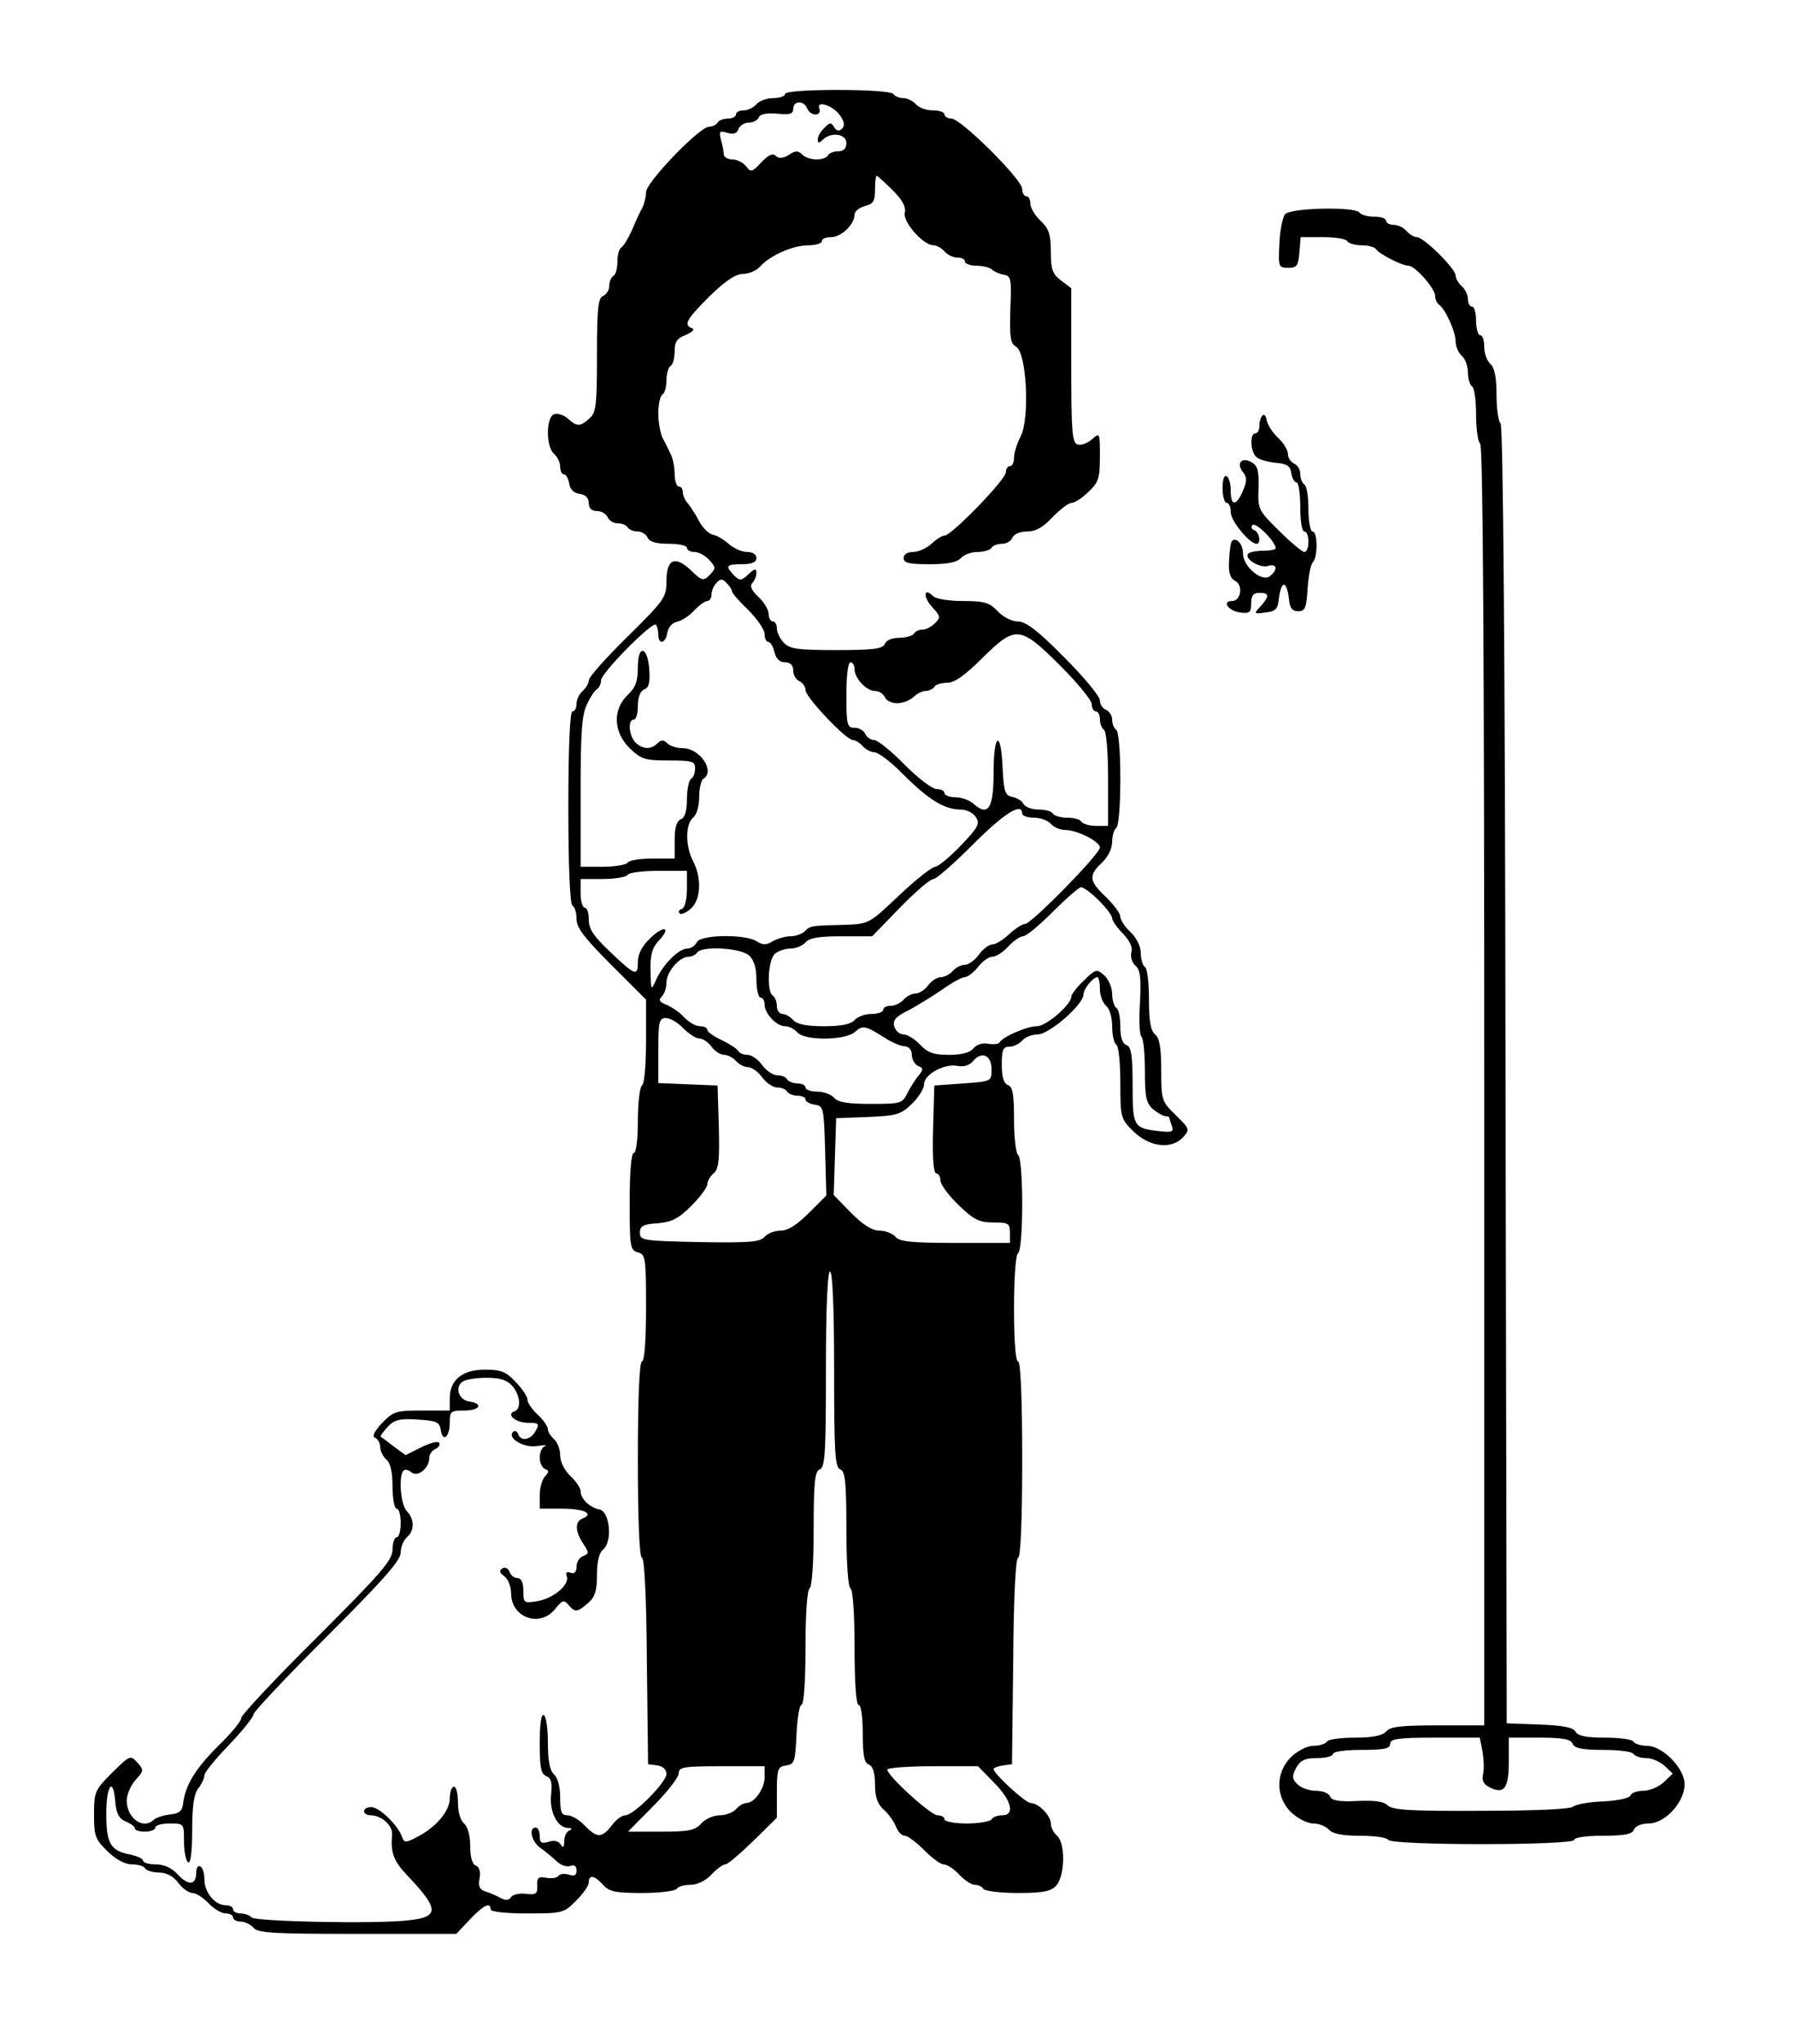 <?xml version="1.0" encoding="UTF-8" standalone="no"?>
<svg
    xmlns:inkscape="http://www.inkscape.org/namespaces/inkscape"
    xmlns:rdf="http://www.w3.org/1999/02/22-rdf-syntax-ns#"
    xmlns="http://www.w3.org/2000/svg"
    xmlns:dc="http://purl.org/dc/elements/1.1/"
    xmlns:ns1="http://sozi.baierouge.fr"
    xmlns:cc="http://web.resource.org/cc/"
    xmlns:xlink="http://www.w3.org/1999/xlink"
    xmlns:sodipodi="http://sodipodi.sourceforge.net/DTD/sodipodi-0.dtd"
    version="1.0"
    viewBox="0 0 439 500"
  >
  <g
      transform="translate(0 500) scale(0.1 -0.1)"
      fill="#000000"
    >
    <path
        d="m1920 4770c0-5-13-10-29-10s-34-7-41-15-21-15-31-15c-11 0-19-4-19-10 0-5-9-10-19-10-11 0-23-4-26-10-3-5-13-10-21-10-23 0-154-136-154-160 0-11-4-28-9-38-5-9-17-34-25-54-9-20-21-40-26-43-6-3-10-19-10-35s-4-32-10-35c-5-3-10-14-10-25 0-10-7-20-15-24-12-4-15-30-15-144 0-122-2-141-18-155-23-21-31-21-53-1-10 9-25 14-34 11-20-8-20-80 0-97 8-7 15-21 15-31 0-11 4-19 9-19s11-10 13-22c2-15 11-24 26-26 14-2 22-10 22-23 0-12 7-19 20-19 11 0 23-7 26-15 4-8 14-15 24-15 11 0 22-4 25-10 3-5 14-10 25-10 10 0 20-7 24-15 4-10 20-15 51-15 25 0 45-4 45-10 0-5 8-10 18-10 11 0 27-9 37-20 16-18 16-20 1-36-16-16-19-15-46 11-39 37-60 28-60-26 0-40-5-47-95-136-52-51-95-99-95-107 0-7-7-19-15-26s-15-21-15-31c0-11-4-19-10-19s-10-85-10-234c0-146 4-237 10-241 6-3 10-18 10-33 0-21 20-47 85-112l85-85v-102c0-57-4-105-10-108-5-3-10-42-10-86 0-46-4-79-10-79s-10-46-10-119c0-110 1-119 20-124s20-14 20-136c0-81-4-131-10-131s-10-87-10-240c0-151 4-240 10-240s11-96 12-252l3-253 23-3c13-2 22-10 22-21 0-20-80-101-101-101-8 0-23-11-33-25-24-31-36-31-66 0-13 14-32 25-42 25-15 0-18 8-18 44 0 26-6 48-15 56-10 9-15 32-15 76 0 34-4 66-10 69-6 4-10-21-10-68 0-60 3-76 16-81 12-5 15-16 12-44-5-41 14-82 41-83 10 0 11-2 4-6-7-2-13-14-13-26 0-16-3-18-9-8-5 8-16 11-30 6-17-5-21-2-21 14 0 12-4 21-10 21-18 0-10-35 12-50 12-8 29-23 39-32 10-10 25-15 34-12 10 4 15 0 15-11 0-12-5-15-19-10-11 3-22 2-25-3s-16-7-29-5c-20 4-24 1-23-19s-3-23-28-20c-16 2-32-2-36-8-5-8-13-9-26-2-11 6-27 13-38 16-13 5-17 13-13 32 3 16-1 28-9 31-9 3-14 21-14 48 0 26-6 47-15 55-9 7-15 29-15 51s-4 39-10 39c-5 0-10-13-10-29 0-31-35-72-82-95-26-14-30-13-35 2-10 28-55 72-75 72-23 0-24-20 0-20 26-1 52-25 51-46-4-45 3-65 37-101 79-83 79-102 2-110-79-9-372-3-382 7-6 6-18 10-28 10s-18 5-18 10c0 6-8 10-18 10-26 0-52 31-52 63 0 14-4 29-10 32-5 3-10-3-10-14 0-32-18-34-44-7-15 17-34 26-55 26-17 0-31 4-31 9s-14 11-31 15c-49 9-59 27-59 100 0 70 17 92 22 29 2-28 9-41 25-48 13-5 23-13 23-17 0-5 11-8 25-8s25 5 25 10c0 6 16 10 35 10 35 0 35 0 35-44 0-25 5-48 10-51 6-4 10 24 10 77 0 59 4 90 15 104 8 10 15 25 15 32s27 40 60 74c33 35 60 68 60 75 0 6 81 92 180 191 137 137 180 185 180 205 0 13 7 30 15 37 19 16 19 44 0 64-15 14-21 87-8 99 3 4 12 2 19-4 16-13 44 10 44 36 0 8 7 18 15 21 8 4 12 10 9 15s-22 0-44-11l-38-19-29 21c-15 12-30 23-32 24-1 2 6 12 17 24 16 17 29 21 73 18 47-3 54-6 57-26 5-31 22-17 22 19 0 27 3 29 35 29 39 0 48 17 13 22-26 3-37 36-16 49 7 5 33 9 58 9 33 0 50-5 63-20 20-23 22-57 5-62-21-7 3-28 33-28 27 0 29-2 19-20-12-22-36-27-43-7-2 6-8 9-12 5-16-15 26-40 58-35 18 3 26 3 20 0-7-2-13-15-13-28s6-25 13-28c10-4 10-7 0-18-7-7-13-28-13-46v-33h54c54 0 80-12 51-24-19-7-19-31 1-61 15-23 15-25 0-31-9-3-16-15-16-26 0-13-5-18-14-15-10 4-13 1-10-8 8-20-30-53-70-61-35-6-36-5-36 25 0 20-5 31-14 31-8 0-17 7-20 16-3 8-11 12-17 8-9-5-7-11 4-19 10-7 17-26 17-42 0-60 71-85 108-38 17 21 21 23 32 10 16-19 22-19 48 4 17 14 22 30 22 68 0 33 5 55 15 63 24 20 16 94-9 98-24 5-46 26-46 45 0 7-11 24-25 37-15 14-25 35-25 51 0 14-7 32-15 39s-15 18-15 24c0 7-11 23-25 36s-25 29-25 37c0 7-13 27-29 43-23 25-36 30-75 30-55 0-86-25-86-70v-30h-68c-64 0-70-2-98-31-19-21-25-33-16-36 6-3 12-13 12-23 0-9 7-23 15-30 10-8 15-31 15-66 0-30 5-54 10-54 6 0 10-16 10-35s-4-35-10-35c-5 0-10-14-10-30 0-26-27-57-185-215-102-101-185-190-185-197 0-8-25-38-56-68-56-56-80-95-86-140-2-20-10-26-33-28-16-2-34-8-39-13-26-25-66 4-66 47 0 15 10 38 22 51 20 22 20 24 4 42-17 19-18 18-62-25-42-42-44-47-44-102 0-53 3-61 33-90 20-20 43-32 59-32 15 0 30-4 33-10 3-5 19-10 34-10 18 0 35-9 47-25 10-14 26-25 35-25 8 0 26-11 39-25s32-25 42-25 18-4 18-10c0-5 8-10 19-10 10 0 24-7 31-15 10-13 51-15 254-15h242l33 35c33 35 51 44 51 25 0-6 36-10 89-10 87 0 90 1 120 31 17 17 31 37 31 45 0 20 14 17 35-6 15-17 31-20 96-20 43 0 81 5 84 10 3 6 19 10 34 10 16 0 37 10 51 25 13 14 28 25 34 25s36 26 68 57l58 57v62c0 57 2 63 23 66 20 3 22 9 25 76 2 39 7 72 12 72 6 0 10 57 10 139 0 83 4 142 10 146s10 64 10 146c0 115 3 141 15 145 13 5 15 42 15 245 0 153 4 239 10 239s10-86 10-239c0-203 2-240 15-245 12-4 15-30 15-145 0-82 4-142 10-146s10-63 10-146c0-86 4-139 10-139s10-30 10-70c0-54 4-72 15-76 10-4 15-20 15-49 0-30 6-47 21-61 12-10 25-29 30-41 5-13 14-23 22-23 7 0 28-16 47-35s40-35 48-35 25-11 38-25 30-25 38-25 18-4 21-10c3-5 41-10 84-10 63 0 81 4 94 18 22 24 23 105 2 122-8 7-15 20-15 30 0 19-30 50-49 50-13 0-91 72-91 83 0 3 10 7 23 9l22 3 3 253c1 156 6 252 12 252s10 89 10 240c0 153-4 240-10 240s-10 50-10 129c0 76 4 132 10 136s10 55 10 120-4 116-10 120c-5 3-10 42-10 86 0 62-3 81-15 85-10 4-15 20-15 50 0 36 3 44 19 44 10 0 24 7 31 15s24 15 38 15c28 0 112 73 112 98 0 13 23 42 34 42 3 0 6-13 6-29s7-34 15-41c9-7 15-29 15-51 0-21 5-41 10-44 6-3 10-46 10-94 0-85 1-88 33-119 39-38 93-44 121-13 16 18 16 20-18 53-35 34-36 37-36 110 0 55-4 79-15 88s-15 33-15 86c0 40-4 76-10 79-5 3-10 19-10 34 0 16-10 37-25 51-14 13-25 30-25 38s-16 29-35 48c-42 39-43 53-10 84 15 14 25 35 25 51 0 15 5 31 10 34 6 4 10 55 10 120s-4 116-10 120c-5 3-10 14-10 25 0 10-7 20-15 24-8 3-15 13-15 23s-39 57-87 105c-65 66-94 88-114 88-14 0-36 11-49 25-20 21-32 25-85 25-34 0-66 5-73 12-23 23-25-2-2-27 20-22 21-25 7-39-9-9-22-16-31-16-8 0-18-4-21-10-3-5-20-10-36-10-17 0-32-6-35-15-5-12-28-15-119-15-96 0-114 3-128 18-10 10-17 26-17 35s-4 17-10 17c-5 0-10 8-10 18s-11 29-25 42c-17 16-22 27-15 34 5 5 10 17 10 25 0 11-4 11-20-4-17-16-21-16-35-2-22 23-19 27 20 27 24 0 35 5 35 15 0 9-9 15-23 15-13 0-32 9-44 19-11 10-28 21-39 23-10 2-25 16-34 33-8 16-21 35-27 43-7 7-13 20-13 28s-4 14-10 14c-5 0-10 14-10 30 0 17-4 39-10 50-5 11-14 29-20 40-5 11-10 38-10 59 0 22 5 43 10 46 6 3 10 19 10 35s5 32 10 35c6 3 10 20 10 36 0 23 6 32 28 40 15 7 22 13 15 16-22 8-15 21 42 78 39 38 64 55 82 55 14 0 33 8 42 18 24 27 80 52 118 52 18 0 33 5 33 10 0 6 10 10 23 10 24 0 57 31 57 55 0 8 11 17 25 21 21 5 25 12 25 40 0 19 2 34 4 34s20-16 39-35c24-24 33-41 30-55-6-22 45-80 70-80 8 0 20-7 27-15s21-15 31-15c11 0 19-4 19-10 0-5 13-10 28-10s32-4 38-9c5-5 18-11 29-13 18-3 19-10 16-85-2-68 0-83 14-91 26-14 34-176 11-220-9-17-16-40-16-52 0-11-4-20-10-20-5 0-10-7-10-15 0-18-133-155-150-155-6 0-20-9-32-20s-32-20-45-20c-14 0-23-6-23-15 0-12 14-15 64-15 44 0 67 5 76 15 7 8 25 15 41 15 15 0 31 5 34 10 3 6 15 10 26 10s22 7 25 15c4 9 19 15 36 15 21 0 39 10 62 35 19 19 39 35 47 35 7 0 26 12 41 27 25 23 28 34 28 86 0 59 0 60-20 42-10-9-26-15-35-12-13 5-15 34-15 194v188l-25 19c-21 16-25 27-25 71 0 42-5 56-25 75-14 13-25 32-25 42s-4 18-10 18c-5 0-10 8-10 18 0 23-150 172-173 172-9 0-17 5-17 10 0 6-13 10-29 10s-34 7-41 15-21 15-31 15-21 5-24 10c-4 6-60 10-136 10-79 0-129-4-129-10zm54-35c3-8 12-15 20-15 9 0 13 6 10 14-9 22 34 8 51-17 10-15 12-24 4-32-7-7-13-5-19 4-7 12-11 12-24-2-9-8-16-21-16-28 0-10 3-10 12-1 20 20 58 15 58-8 0-13-7-20-19-20-11 0-23-4-26-10-9-14-48-13-63 2-10 10-17 10-33-1-15-9-25-9-32-2s-18 2-35-16c-22-24-26-25-37-10-7 9-22 17-34 17-11 0-21 6-21 13 0 6-3 23-7 36-5 20-3 22 16 16 14-4 23-2 27 9 3 9 15 16 25 16 11 0 22 6 25 13 3 8 18 11 44 9 32-3 40-1 40 12 0 20 26 21 34 1zm-184-1181c0-4 18-25 40-46 22-22 40-48 40-59 0-10 4-19 9-19s12-11 15-25c4-16 13-25 26-25s20-7 20-20c0-11 7-23 15-26 8-4 15-13 15-22 0-17 99-122 116-122 6 0 17-7 24-15s20-15 29-15 42-25 71-55c61-61 100-85 139-85 15 0 31-8 38-19 10-16 5-25-38-70-27-28-55-51-62-51s-47-31-88-70c-74-70-74-70-134-72-82-2-83-2-97-16-6-6-22-12-35-12s-32-6-43-12c-16-10-24-10-40 0-29 18-139 16-146-3-4-8-14-15-23-15-21 0-61-40-77-78-12-26-12-24-13 24-1 38 4 56 20 73 32 34 13 39-21 6-20-19-30-39-30-58 0-36-6-34-69 26-39 37-51 55-51 77 0 17-4 30-10 30-5 0-10 16-10 35v35h54c30 0 58 5 61 10 3 6 37 10 76 10h69v-44c0-26-5-46-12-49-7-2-10-7-6-11 3-4 16 1 27 11 25 21 28 75 6 117-19 36-19 90 0 106 9 7 15 29 15 51 0 21 5 41 10 44 30 18-8 75-50 75-14 0-31 5-38 12-9 9-15 9-24 0-16-16-36-15-54 2-16 17-19 56-4 56 6 0 10 15 10 34 0 21 6 36 16 40 11 4 14 17 12 48-4 58-28 63-28 6 0-35-6-50-25-68-37-35-35-91 5-130 28-27 37-30 95-30s65-2 65-19c0-11-4-23-10-26-5-3-10-26-10-50 0-29-5-45-15-49s-15-20-15-51v-45h-54c-30 0-58-4-61-10-3-5-31-10-61-10h-54v183c0 147 3 190 16 215 8 18 19 34 25 37 5 4 9 13 9 21 0 18 126 145 134 136 3-3 6-14 6-24 0-26 18-22 22 4 2 13 11 24 23 27 11 2 30 14 42 27s27 24 33 24c5 0 10 7 10 15 0 9 5 22 12 29 10 11 15 11 25 0 7-7 13-16 13-20zm802-181c43-43 78-86 78-95 0-10 5-18 10-18 6 0 10-9 10-19 0-11 5-23 10-26 6-4 10-55 10-121v-114h-29c-17 0-33 5-36 10-3 6-19 10-35 10s-32 5-35 10c-3 6-19 10-35 10s-33 6-37 14-17 15-28 17c-17 4-20 13-23 72-4 94-22 84-22-13 0-87-13-108-49-76-10 9-30 16-44 16-15 0-27 5-27 10 0 6-9 10-19 10-11 0-46 27-79 60-32 33-66 60-74 60-9 0-18 7-22 15-3 8-15 15-26 15-18 0-20 6-20 80 0 47 4 80 10 80s10-8 10-17c0-22 29-53 50-53 10 0 20-7 24-15 3-8 16-15 30-15s31 7 40 15c8 8 21 15 30 15 8 0 18 5 21 10 3 6 18 10 32 10 17 0 43 18 85 60 82 81 92 80 190-17zm-92-363c0-5 13-10 29-10s34-7 41-15 22-15 35-15c29 0 85-28 85-43 0-16-168-187-183-187-7 0-24-11-39-25s-33-25-41-25-23-11-33-25-26-25-35-25-22-7-29-15-20-15-29-15-23-9-31-20-22-20-31-20-22-7-29-15-21-15-31-15c-11 0-19-4-19-10 0-5-13-10-29-10s-34-7-41-15c-9-10-32-15-75-15s-66 5-75 15c-7 8-19 15-26 15-8 0-14 9-14 19 0 11-5 23-10 26-15 9-12 84 4 101 8 8 26 14 39 14 14 0 30 7 37 15 9 11 33 15 88 15h75l68 70c38 39 74 70 82 70 7 0 50 38 97 85 76 76 120 104 120 75zm187-212c18-18 33-37 33-44 0-6 12-23 26-37 17-18 25-34 21-46-3-12 2-26 10-33 12-10 14-29 11-91-3-43-1-80 4-83 4-3 8-40 8-82 0-65 3-80 20-95 11-9 25-17 30-17 6 0 10-2 10-4s3-12 6-20c5-14 0-16-27-13-67 7-69 10-69 112 0 73-3 94-15 99-10 3-15 19-15 45 0 22-4 43-10 46-5 3-10 19-10 34s-9 36-19 45c-19 17-21 16-50-12-17-16-31-34-31-40 0-19-61-72-84-72-24 0-82-25-91-39-2-5-15-6-28-4-14 3-29-2-36-11-9-11-30-16-60-16-38 0-52 5-71 25-13 14-31 25-41 25-9 0-19 9-22 20-4 15 4 24 37 40 22 12 59 35 81 50 22 16 46 29 54 30 7 0 22 11 33 25s26 25 35 25 26 11 39 25 29 25 36 25c8 0 40 27 73 60s64 60 69 60c6 0 25-14 43-32zm-855-135c12-11 18-30 18-60 0-23 5-43 10-43 6 0 10-8 10-17 0-22 29-53 50-53 10 0 23-7 30-15 18-21 117-20 141 1 19 17 25 16 74-15 17-11 38-20 48-20 10-1 17-9 17-21 0-11 7-23 15-27 13-5 14-8 3-22-8-9-20-28-28-43-13-27-16-28-90-28-57 0-81 4-90 15-7 8-25 15-41 15s-29 5-29 10c0 6-9 10-19 10-11 0-23 5-26 10-3 6-14 10-24 10s-27 11-37 25-26 25-36 25c-9 0-20 4-23 10-3 5-21 17-40 26s-35 20-35 25-8 9-18 9c-11 0-27 10-38 21-10 12-30 25-43 31-18 7-21 12-13 20 7 7 12 22 12 35 0 26 32 63 54 63 8 0 18 5 21 10 10 17 106 12 127-7zm-161-178c13-13 31-25 39-25 9 0 22-9 30-20s22-20 31-20 22-7 29-15 20-15 29-15 25-11 35-25 27-25 37-25 21-4 24-10c3-5 15-10 26-10 10 0 19-4 19-9s10-11 23-13c21-3 22-8 25-112l3-110-43-43c-29-29-51-43-69-43-15 0-32-7-39-15-11-13-38-15-159-13-138 3-146 4-146 23 0 16 8 21 43 23 35 3 51 11 83 43 21 21 39 45 39 53 0 7 7 19 15 26 13 10 15 33 13 114l-3 101-72 3-73 3v79c0 72 2 80 19 80 10 0 29-11 42-25zm754-100c0-30 0-30-70-35l-70-5-3-107c-2-70 1-108 8-108 5 0 10-8 10-17 0-10 20-37 44-60 37-36 51-43 85-43 37 0 41-2 41-25v-25h-134c-106 0-136 3-146 15-7 8-24 15-39 15-18 0-40 14-69 43l-43 44 3 94 3 94 78 3c70 3 80 6 107 32 17 16 30 38 30 48 0 24 49 51 81 45 16-3 30 1 39 12 21 25 45 14 45-20zm-555-1732c0-28-25-63-45-63-7 0-18-7-25-15s-25-15-40-15-35-9-45-20c-15-17-31-20-99-20h-80l62 63c34 34 62 70 62 80 0 15 12 17 105 17h105v-27zm561-13c43-43 52-80 20-80-11 0-23-4-26-10-3-5-31-10-61-10s-54 5-54 10c0 6-8 10-17 10-17 0-123 97-123 112 0 4 50 8 111 8h111l39-40z"
    />
    <path
        d="m3143 4476c-6-7-13-40-14-72-3-57-2-59 22-59 21 0 24 5 27 38l3 37h54c30 0 57-4 60-10 3-5 19-10 35-10s31-4 35-9c7-12 64-41 80-41s65-56 65-74c0-8 4-17 9-21 15-9 41-66 41-90 0-13 7-28 15-35s15-25 15-41c0-15 5-31 10-34 6-3 10-35 10-70s5-67 10-70c7-4 10-538 10-1571v-1564h-114c-89 0-116-3-126-15-9-10-32-15-76-15-34 0-66-4-69-10-3-5-18-10-33-10s-38-12-54-27c-39-38-39-98 0-136 16-15 40-27 54-27s31-7 38-15c9-10 32-15 76-15 34 0 66-4 69-10 8-14 455-14 455 0 0 6 30 10 70 10 54 0 72 4 76 15 4 9 19 15 36 15 40 0 88 52 88 96 0 39-54 94-92 94-15 0-30 5-33 10-3 6-35 10-70 10-46 0-66 4-72 15-6 10-31 15-88 17l-80 3-3 1585c-1 1036-6 1588-12 1594s-10 38-10 72c0 42-5 65-15 74-8 7-15 25-15 41s-4 29-10 29c-5 0-10 16-10 35s-4 35-10 35c-5 0-10 8-10 19 0 10-7 24-15 31s-15 19-15 26c0 17-78 94-95 94-7 0-18 7-25 15s-21 15-31 15c-11 0-19 5-19 10 0 6-13 10-29 10-17 0-33 5-36 10-10 15-168 12-182-4zm483-3761c3-19 4-44 1-55-3-14 1-24 15-31 36-19 48-4 48 61v60h75c58 0 77-4 81-15 5-11 23-15 74-15 38 0 72-4 75-10 3-5 17-10 31-10s34-9 45-19l20-19-22-21c-13-12-35-21-50-21s-29-5-31-11c-2-7-31-13-66-15-35-1-68-7-75-13-8-6-94-10-226-10-170-1-215 2-227 13-9 10-32 13-75 11-45-2-62 1-66 11-3 8-18 14-35 14-16 0-36 7-45 16-13 13-14 19-3 40 11 19 21 24 52 24 21 0 38 5 38 10 0 6 30 10 70 10 56 0 70 3 70 15s19 15 110 15h109l7-35z"
    />
    <path
        d="m3088 3984c-5-4-8-16-8-26s-4-18-10-18c-14 0-12-46 3-58 6-6 28-12 47-14 27-2 36-8 38-25 2-13 8-23 13-23s9-27 9-60 4-60 10-60 10-11 10-25-4-25-10-25c-5 0-33 23-62 52-51 50-52 53-50 105 1 43-2 54-18 63-24 13-37-4-20-25 10-12 10-22 0-45-16-38-30-39-30-1 0 17-4 33-10 36-6 4-10-8-10-29 0-20 5-36 10-36 6 0 10-10 10-23 0-21 46-77 63-77 12 0 7 28-5 33-7 2-9 8-5 13 8 8 57-41 57-57 0-3-13-6-30-6-16 0-33-3-37-7-12-12 29-37 49-30 21 6 24-9 4-25-19-16-66 23-66 55 0 23-16 41-27 31-3-3-6-24-7-47-2-30 2-44 15-51 20-10 14-49-8-49-26 0-8-25 20-28 23-3 27 0 27 22 0 19 5 26 20 26 25 0 25-8 3-33-17-18-17-19 12-15 26 3 30 8 33 36 2 17 7 32 12 32s10-15 12-32c2-25 8-33 23-33 17 0 20 8 23 55 2 30 7 59 13 65 12 12 12 75-1 75-5 0-10 24-10 54s-4 58-10 61c-5 3-10 15-10 26s-7 22-15 25c-8 4-15 14-15 23 0 10-11 28-24 40-14 13-26 32-28 43s-6 16-10 12z"
    />
  </g
  >
</svg
>
